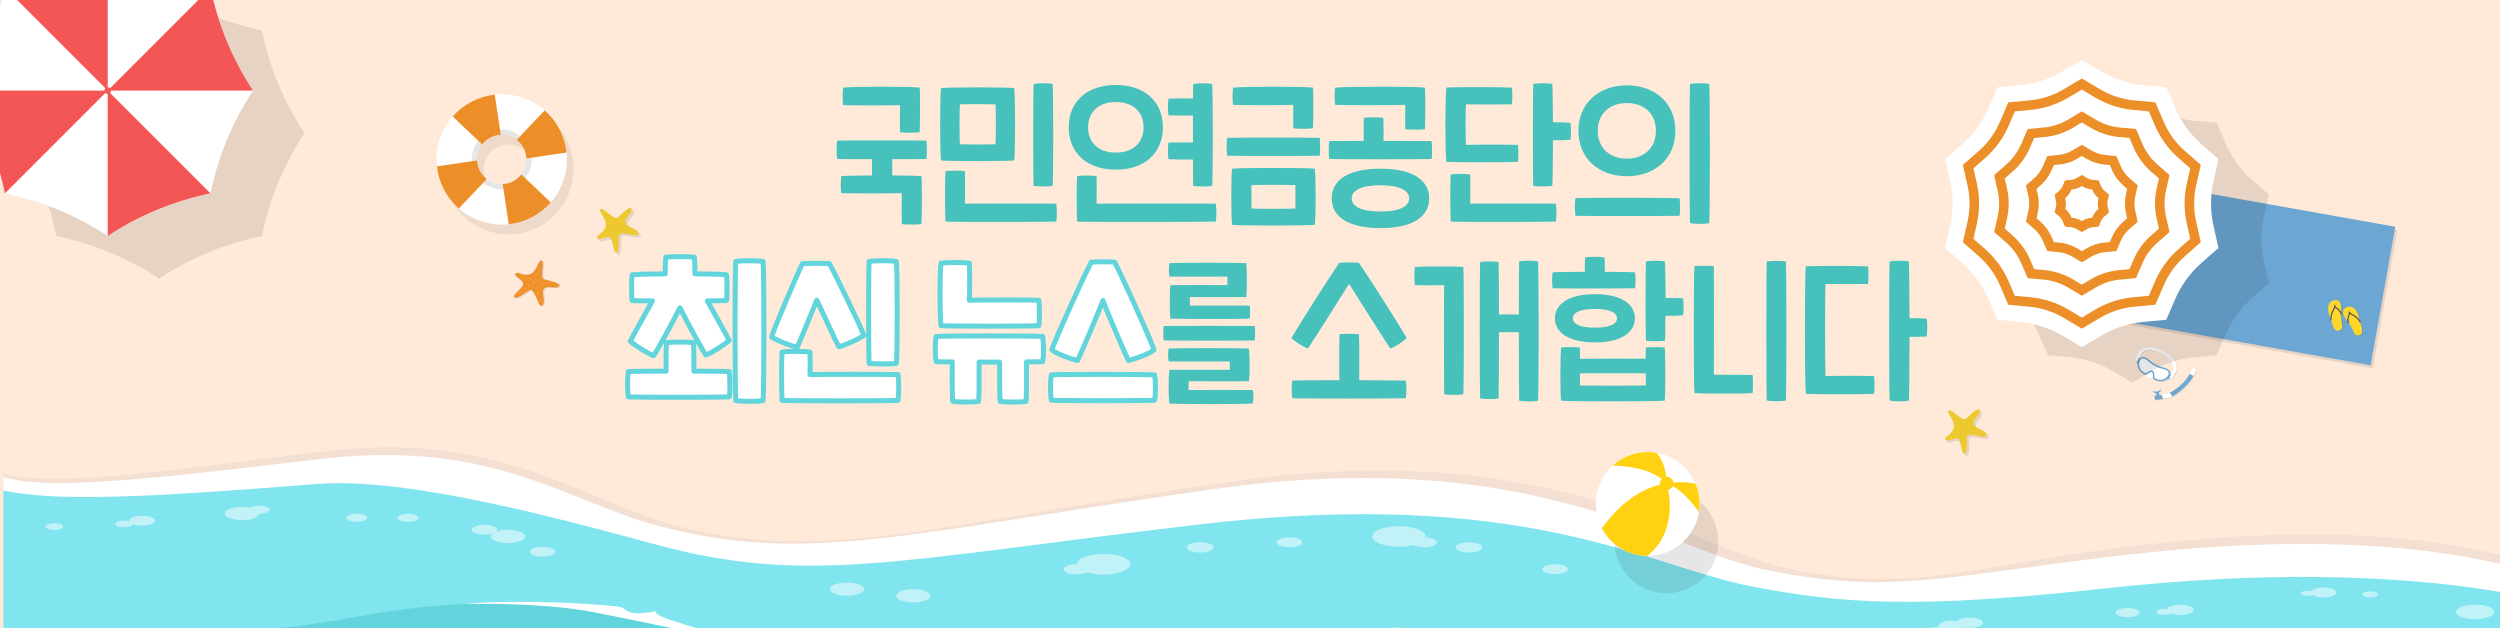 <svg width="1460" height="367" viewBox="0 0 1460 367" fill="none" xmlns="http://www.w3.org/2000/svg">
<rect x="0" y="0" width="1460" height="367" fill="#333333" stroke="none"/>
<g clip-path="url(#clip0_149_3253)">
<rect width="1460" height="367" fill="white"/>
<g clip-path="url(#clip1_149_3253)">
<path d="M1471 -326.99H-34.06V612.77H1471V-326.99Z" fill="#FFEAD9"/>
<path fill-rule="evenodd" clip-rule="evenodd" d="M1507 342.52C1507 342.52 1444.65 296.995 1259.34 317.309C1149.2 329.389 1121.69 347.617 1046.24 332.399C986.54 320.359 908.98 254.536 721.31 281.013C546.09 305.731 481.76 330.138 393.61 306.543C340.66 292.368 293.37 252.537 195.92 262.849C142.29 268.519 29.85 287.073 1.94 276.291V462.119H1507V342.52Z" fill="#F4E0D3"/>
<path fill-rule="evenodd" clip-rule="evenodd" d="M1507 345.514C1507 345.514 1435.24 302.848 1249.92 323.17C1139.78 335.25 1107.56 348.254 1032.12 333.036C972.42 320.996 895.9 259.234 708.23 285.703C533.01 310.421 472.14 330.584 383.98 306.989C331.03 292.814 288.95 257.307 191.5 267.611C137.87 273.281 29.84 289.191 1.94 278.409V468.585H1507V345.514Z" fill="white"/>
<path fill-rule="evenodd" clip-rule="evenodd" d="M1507 356.79C1507 356.79 1416.47 323.13 1231.16 343.444C1121.02 355.524 1076.6 353.016 1021.9 342.25C961.89 330.44 890.51 283.816 699.4 306.344C523.41 327.088 472.15 341.859 383.99 318.265C331.04 304.09 239.02 278.329 184.56 282.669C80 290.999 32.89 292.798 1.94 286.484V483.738H1507V356.79Z" fill="#81E5EF"/>
<path fill-rule="evenodd" clip-rule="evenodd" d="M1.94 369.101C43.1 378.131 142.79 372.302 209.12 360.071C316.39 340.299 381.68 362.356 441.06 377.048C521.48 396.948 598.03 391.677 764.37 377.048C930.71 362.42 954.14 385.354 989.28 397.999C1024.42 410.637 1075.97 424.182 1230.59 406.122C1385.22 388.061 1506.98 433.212 1506.98 433.212V450.548C1506.98 450.548 1405.05 399.369 1267.33 423.059C1129.61 446.758 1038.61 444.863 959.91 416.426C881.21 387.99 817.27 380.409 716.44 394.623C615.61 408.837 468.05 435.625 357.38 401.384C246.71 367.142 212.3 370.925 145.89 382.304C79.49 393.675 32.02 404.322 1.94 392.728V369.101Z" fill="#61D5DB"/>
<path fill-rule="evenodd" clip-rule="evenodd" d="M924.6 377.048C924.6 377.048 902.25 365.741 878.45 367.779C854.64 369.818 838.77 370.853 824.23 367.532C809.68 364.212 795.14 370.686 779.27 372.286C763.4 373.895 727.87 380.289 706.79 381.994C765.35 376.634 856.41 365.438 924.6 377.048Z" fill="white"/>
<path d="M449.65 379.079C449.65 379.079 395.33 364.22 386.52 360.135C377.71 356.05 389.44 356.32 377.72 357.802C366 359.275 366.35 355.763 362.57 354.592C358.79 353.422 305.91 349.464 270.2 352.761C270.2 352.761 314.89 351.383 346.68 357.515C378.47 363.631 442.55 377.534 449.65 379.079Z" fill="white"/>
<g opacity="0.5">
<path d="M1445.43 361.64C1451.55 361.64 1456.51 359.729 1456.51 357.372C1456.51 355.014 1451.55 353.103 1445.43 353.103C1439.31 353.103 1434.35 355.014 1434.35 357.372C1434.35 359.729 1439.31 361.64 1445.43 361.64Z" fill="white"/>
<path d="M817 319.3C825.61 319.3 832.59 316.608 832.59 313.288C832.59 309.967 825.61 307.275 817 307.275C808.39 307.275 801.41 309.967 801.41 313.288C801.41 316.608 808.39 319.3 817 319.3Z" fill="white"/>
<path d="M494.69 347.951C500.224 347.951 504.71 346.222 504.71 344.089C504.71 341.956 500.224 340.227 494.69 340.227C489.156 340.227 484.67 341.956 484.67 344.089C484.67 346.222 489.156 347.951 494.69 347.951Z" fill="white"/>
<path d="M533.38 351.813C538.914 351.813 543.4 350.084 543.4 347.951C543.4 345.818 538.914 344.089 533.38 344.089C527.846 344.089 523.36 345.818 523.36 347.951C523.36 350.084 527.846 351.813 533.38 351.813Z" fill="white"/>
<path d="M296.65 317.15C302.184 317.15 306.67 315.421 306.67 313.288C306.67 311.155 302.184 309.425 296.65 309.425C291.116 309.425 286.63 311.155 286.63 313.288C286.63 315.421 291.116 317.15 296.65 317.15Z" fill="white"/>
<path d="M141.28 303.764C146.814 303.764 151.3 302.035 151.3 299.902C151.3 297.769 146.814 296.039 141.28 296.039C135.746 296.039 131.26 297.769 131.26 299.902C131.26 302.035 135.746 303.764 141.28 303.764Z" fill="white"/>
<path d="M644.5 335.521C653.11 335.521 660.09 332.829 660.09 329.508C660.09 326.188 653.11 323.496 644.5 323.496C635.89 323.496 628.91 326.188 628.91 329.508C628.91 332.829 635.89 335.521 644.5 335.521Z" fill="white"/>
<path d="M1273.25 359.107C1277.56 359.107 1281.05 357.763 1281.05 356.105C1281.05 354.447 1277.56 353.103 1273.25 353.103C1268.94 353.103 1265.45 354.447 1265.45 356.105C1265.45 357.763 1268.94 359.107 1273.25 359.107Z" fill="white"/>
<path d="M1150.29 366.704C1154.6 366.704 1158.09 365.36 1158.09 363.702C1158.09 362.044 1154.6 360.7 1150.29 360.7C1145.98 360.7 1142.49 362.044 1142.49 363.702C1142.49 365.36 1145.98 366.704 1150.29 366.704Z" fill="white"/>
<path d="M857.92 322.692C862.228 322.692 865.72 321.348 865.72 319.69C865.72 318.032 862.228 316.688 857.92 316.688C853.612 316.688 850.12 318.032 850.12 319.69C850.12 321.348 853.612 322.692 857.92 322.692Z" fill="white"/>
<path d="M628.9 335.401C633.208 335.401 636.7 334.057 636.7 332.399C636.7 330.741 633.208 329.397 628.9 329.397C624.592 329.397 621.1 330.741 621.1 332.399C621.1 334.057 624.592 335.401 628.9 335.401Z" fill="white"/>
<path d="M700.93 322.692C705.238 322.692 708.73 321.348 708.73 319.69C708.73 318.032 705.238 316.688 700.93 316.688C696.622 316.688 693.13 318.032 693.13 319.69C693.13 321.348 696.622 322.692 700.93 322.692Z" fill="white"/>
<path d="M1139.64 368.305C1143.78 368.305 1147.13 367.011 1147.13 365.414C1147.13 363.818 1143.78 362.524 1139.64 362.524C1135.5 362.524 1132.15 363.818 1132.15 365.414C1132.15 367.011 1135.5 368.305 1139.64 368.305Z" fill="white"/>
<path d="M831.78 319.578C835.917 319.578 839.27 318.284 839.27 316.688C839.27 315.091 835.917 313.797 831.78 313.797C827.643 313.797 824.29 315.091 824.29 316.688C824.29 318.284 827.643 319.578 831.78 319.578Z" fill="white"/>
<path d="M753.05 319.578C757.187 319.578 760.54 318.284 760.54 316.688C760.54 315.091 757.187 313.797 753.05 313.797C748.913 313.797 745.56 315.091 745.56 316.688C745.56 318.284 748.913 319.578 753.05 319.578Z" fill="white"/>
<path fill-rule="evenodd" clip-rule="evenodd" d="M75.55 304.011C75.65 302.418 79.09 301.152 83.23 301.2C87.37 301.239 90.64 302.569 90.53 304.162C90.43 305.754 86.99 307.021 82.85 306.973C78.71 306.925 75.45 305.611 75.55 304.011Z" fill="white"/>
<path fill-rule="evenodd" clip-rule="evenodd" d="M26.6 307.475C26.67 306.384 29.03 305.516 31.86 305.547C34.7 305.571 36.94 306.487 36.86 307.578C36.79 308.669 34.43 309.537 31.6 309.505C28.77 309.481 26.53 308.573 26.6 307.475Z" fill="white"/>
<path d="M72.47 307.928C75.309 307.928 77.61 307.041 77.61 305.946C77.61 304.85 75.309 303.963 72.47 303.963C69.631 303.963 67.33 304.85 67.33 305.946C67.33 307.041 69.631 307.928 72.47 307.928Z" fill="white"/>
<path d="M316.9 325.097C321.037 325.097 324.39 323.803 324.39 322.206C324.39 320.61 321.037 319.316 316.9 319.316C312.763 319.316 309.41 320.61 309.41 322.206C309.41 323.803 312.763 325.097 316.9 325.097Z" fill="white"/>
<path d="M238.31 304.767C241.679 304.767 244.41 303.715 244.41 302.418C244.41 301.121 241.679 300.069 238.31 300.069C234.941 300.069 232.21 301.121 232.21 302.418C232.21 303.715 234.941 304.767 238.31 304.767Z" fill="white"/>
<path d="M208.3 304.767C211.669 304.767 214.4 303.715 214.4 302.418C214.4 301.121 211.669 300.069 208.3 300.069C204.931 300.069 202.2 301.121 202.2 302.418C202.2 303.715 204.931 304.767 208.3 304.767Z" fill="white"/>
<path fill-rule="evenodd" clip-rule="evenodd" d="M145.36 297.592C145.45 296.294 148.24 295.267 151.61 295.307C154.98 295.339 157.64 296.422 157.55 297.712C157.46 299.01 154.67 300.037 151.3 299.997C147.94 299.973 145.28 298.89 145.36 297.592Z" fill="white"/>
<path d="M282.81 312.316C286.947 312.316 290.3 311.022 290.3 309.425C290.3 307.829 286.947 306.535 282.81 306.535C278.673 306.535 275.32 307.829 275.32 309.425C275.32 311.022 278.673 312.316 282.81 312.316Z" fill="white"/>
<path d="M908.2 335.29C912.337 335.29 915.69 333.996 915.69 332.399C915.69 330.803 912.337 329.508 908.2 329.508C904.063 329.508 900.71 330.803 900.71 332.399C900.71 333.996 904.063 335.29 908.2 335.29Z" fill="white"/>
<path d="M1356.83 348.891C1360.97 348.891 1364.32 347.597 1364.32 346C1364.32 344.404 1360.97 343.11 1356.83 343.11C1352.69 343.11 1349.34 344.404 1349.34 346C1349.34 347.597 1352.69 348.891 1356.83 348.891Z" fill="white"/>
<path d="M1347.5 347.991C1349.65 347.991 1351.4 347.317 1351.4 346.486C1351.4 345.655 1349.65 344.981 1347.5 344.981C1345.35 344.981 1343.6 345.655 1343.6 346.486C1343.6 347.317 1345.35 347.991 1347.5 347.991Z" fill="white"/>
<path d="M1242.54 360.461C1246.41 360.461 1249.55 359.253 1249.55 357.762C1249.55 356.271 1246.41 355.062 1242.54 355.062C1238.67 355.062 1235.53 356.271 1235.53 357.762C1235.53 359.253 1238.67 360.461 1242.54 360.461Z" fill="white"/>
<path d="M1263.85 359.115C1266.35 359.115 1268.37 358.335 1268.37 357.371C1268.37 356.408 1266.35 355.628 1263.85 355.628C1261.35 355.628 1259.33 356.408 1259.33 357.371C1259.33 358.335 1261.35 359.115 1263.85 359.115Z" fill="white"/>
<path d="M1130.69 369.587C1133.19 369.587 1135.21 368.806 1135.21 367.843C1135.21 366.88 1133.19 366.099 1130.69 366.099C1128.19 366.099 1126.17 366.88 1126.17 367.843C1126.17 368.806 1128.19 369.587 1130.69 369.587Z" fill="white"/>
<path d="M1384.23 348.883C1386.79 348.883 1388.86 348.084 1388.86 347.099C1388.86 346.114 1386.79 345.315 1384.23 345.315C1381.67 345.315 1379.6 346.114 1379.6 347.099C1379.6 348.084 1381.67 348.883 1384.23 348.883Z" fill="white"/>
</g>
<path d="M541.016 92.859C538.62 92.95 530.371 92.95 521.072 92.95V102.443C529.322 102.534 536.406 102.637 538.141 102.832C538.53 106.859 538.426 127.567 538.141 130.921C535.175 131.206 529.71 131.206 526.641 130.921C526.55 127.762 526.55 117.025 526.641 112.804C521.849 112.998 495.676 112.998 491.363 112.804C490.884 111.275 490.884 104.658 491.363 102.832C493.371 102.637 500.856 102.547 509.287 102.443C509.196 99.477 509.196 96.019 509.287 92.95C499.509 92.95 490.884 92.95 488.864 92.859C488.475 89.894 488.475 85.283 488.864 82.123C493.656 81.929 535.162 81.929 541.016 82.123C541.392 85.283 541.392 89.984 541.016 92.859ZM492.412 61.415C492.024 59.693 492.024 53.166 492.412 51.158C497.295 50.485 532.87 50.485 537.079 51.158C537.468 55.186 537.273 74.547 537.079 77.228C534.01 77.617 528.648 77.617 525.579 77.228C525.579 74.262 525.488 65.534 525.579 61.415C520.878 61.609 496.725 61.609 492.412 61.415Z" fill="#46C1BB"/>
<path d="M549.551 51.443C554.627 50.873 587.224 50.873 592.301 51.443C592.974 56.144 592.974 89.117 592.301 93.714C587.703 94.193 554.148 94.193 549.551 93.714C548.877 89.117 548.877 56.144 549.551 51.443ZM552.141 100.047C554.446 99.477 560.869 99.477 563.55 100.047C563.55 103.79 563.641 115.096 563.55 118.929C569.974 118.839 612.53 118.839 616.842 118.929C617.321 121.234 617.321 127.075 616.842 129.38C610.328 129.665 557.412 129.769 552.141 129.38C551.856 123.242 551.752 105.409 552.141 100.047ZM581.37 84.234C581.655 81.165 581.655 63.915 581.37 60.936C577.822 60.845 563.926 60.742 560.572 60.936C560.287 63.902 560.287 81.165 560.572 84.234C564.314 84.416 577.925 84.416 581.37 84.234ZM603.607 49.047C605.912 48.477 612.426 48.477 614.731 49.047C615.21 53.839 615.21 103.777 614.731 108.582C612.815 108.97 606.3 108.97 603.607 108.582C603.322 103.88 603.322 53.839 603.607 49.047Z" fill="#46C1BB"/>
<path d="M624.133 74.353C624.133 59.304 634.87 49.617 651.641 49.617C668.412 49.617 679.148 59.304 679.148 74.353C679.148 89.402 668.412 99.089 651.641 99.089C634.87 99.089 624.133 89.402 624.133 74.353ZM710.022 129.38C703.508 129.665 634.3 129.769 629.016 129.38C628.731 123.242 628.627 108.297 629.016 102.922C631.023 102.352 637.745 102.352 640.425 102.922C640.425 106.756 640.516 115.096 640.425 118.929C648.002 118.839 705.71 118.839 710.022 118.929C710.501 121.234 710.501 127.075 710.022 129.38ZM635.439 74.353C635.439 83.082 641.28 89.117 651.641 89.117C661.988 89.117 667.842 83.082 667.842 74.353C667.842 65.624 661.988 59.589 651.641 59.589C641.293 59.589 635.439 65.637 635.439 74.353ZM696.696 83.172C696.605 77.901 696.696 72.436 696.696 67.45C691.71 67.541 684.911 67.45 682.411 67.36C681.932 65.352 681.932 59.693 682.411 57.582C684.911 57.491 691.801 57.388 696.696 57.491C696.696 53.179 696.787 50.109 696.787 49.06C699.092 48.49 705.606 48.49 707.911 49.06C708.391 53.852 708.391 103.79 707.911 108.595C705.995 108.983 699.48 108.983 696.787 108.595C696.696 107.157 696.696 100.928 696.696 93.157C691.71 93.248 684.911 93.157 682.411 92.963C681.932 91.046 681.932 85.296 682.411 83.276C684.911 83.172 691.71 83.082 696.696 83.172Z" fill="#46C1BB"/>
<path d="M716.64 80.492C721.432 80.297 764.855 80.297 770.709 80.492C770.994 83.652 771.098 88.068 770.709 90.943C764.855 91.137 721.432 91.137 716.64 90.943C716.265 88.068 716.265 83.561 716.64 80.492ZM719.515 98.506C723.633 97.936 763.806 97.936 767.834 98.506C768.507 103.401 768.507 126.402 767.834 131.284C763.431 131.854 723.931 131.854 719.515 131.284C718.945 126.402 718.945 103.401 719.515 98.506ZM755.272 61.221C750.571 61.506 726.133 61.506 720.098 61.221C719.709 59.589 719.709 53.075 720.098 51.158C726.612 50.485 762.563 50.485 766.785 51.158C767.174 55.186 766.979 72.346 766.785 74.936C763.716 75.324 758.354 75.324 755.285 74.936C755.272 72.048 755.181 65.339 755.272 61.221ZM730.834 121.804C735.237 121.998 752.021 121.998 756.528 121.804V108.102C752.021 107.908 735.147 107.908 730.834 108.102V121.804Z" fill="#46C1BB"/>
<path d="M836.084 92.859C830.23 93.054 781.057 93.054 776.265 92.859C775.877 89.894 775.877 85.478 776.265 82.408C778.091 82.318 786.431 82.318 796.39 82.318C796.3 77.72 796.39 71.866 796.481 68.797C798.877 68.409 805.495 68.409 807.891 68.797C807.981 71.763 808.085 77.617 807.981 82.318C820.828 82.318 833.287 82.318 836.071 82.408C836.369 85.568 836.473 89.984 836.084 92.859ZM834.647 115.86C834.647 126.881 824.584 133.214 806.181 133.214C787.778 133.214 777.715 126.881 777.715 115.86C777.715 104.93 787.778 98.506 806.181 98.506C824.584 98.506 834.647 104.93 834.647 115.86ZM779.723 61.221C779.334 59.589 779.334 53.075 779.723 51.158C786.237 50.485 827.938 50.485 832.16 51.158C832.549 55.186 832.354 72.825 832.16 75.506C829.091 75.79 823.729 75.79 820.66 75.506C820.66 72.54 820.569 65.339 820.66 61.221C815.959 61.506 785.758 61.506 779.723 61.221ZM822.952 115.86C822.952 111.353 817.681 108.193 806.181 108.193C794.681 108.193 789.41 111.353 789.41 115.86C789.41 120.457 794.681 123.527 806.181 123.527C817.681 123.527 822.952 120.457 822.952 115.86Z" fill="#46C1BB"/>
<path d="M844.619 94.491C843.945 85.763 843.945 59.887 844.619 51.158C849.216 50.77 876.438 50.77 882.966 51.158C883.25 52.984 883.25 58.631 882.966 60.936C878.549 61.027 859.292 61.027 856.119 60.936C855.834 63.436 855.834 81.165 856.119 84.61C860.82 84.416 882.383 84.416 886.501 84.61C886.786 86.436 886.786 92.277 886.501 94.478C880.958 94.867 850.952 94.867 844.619 94.491ZM908.556 118.929C909.126 121.234 909.126 127.075 908.556 129.38C902.042 129.665 852.48 129.769 847.209 129.38C846.924 123.242 846.82 107.338 847.209 101.964C849.514 101.394 855.938 101.394 858.618 101.964C858.618 105.707 858.709 115.096 858.618 118.929C865.042 118.839 904.347 118.839 908.556 118.929ZM917.091 81.644C914.98 81.838 910.758 81.929 906.924 81.929C906.924 94.491 906.73 106.38 906.536 108.582C904.528 108.97 898.105 108.97 895.411 108.582C895.126 103.88 895.126 53.852 895.411 49.047C897.716 48.477 904.231 48.477 906.536 49.047C906.73 50.964 906.821 60.548 906.924 71.387C910.758 71.387 914.98 71.478 917.091 71.672C917.57 73.2 917.57 80.207 917.091 81.644Z" fill="#46C1BB"/>
<path d="M920.069 115.769C923.514 115.381 976.728 115.484 980.847 115.769C981.235 118.45 981.326 123.436 980.847 126.026C976.728 126.22 923.527 126.22 920.069 126.026C919.59 123.242 919.59 118.359 920.069 115.769ZM921.792 76.373C921.792 60.172 933.875 49.824 950.076 49.824C966.277 49.824 978.451 60.081 978.451 76.373C978.451 92.665 966.368 102.922 950.076 102.922C933.875 102.922 921.792 92.665 921.792 76.373ZM967.041 76.373C967.041 66.116 959.854 60.172 950.076 60.172C940.298 60.172 933.111 66.116 933.111 76.373C933.111 86.63 940.298 92.665 950.076 92.665C959.854 92.665 967.041 86.63 967.041 76.373ZM986.985 49.047C989.291 48.477 995.895 48.477 998.201 49.047C998.68 53.839 998.68 125.547 998.201 130.235C996.284 130.909 989.575 130.909 986.985 130.235C986.597 125.638 986.597 53.839 986.985 49.047Z" fill="#46C1BB"/>
<path d="M425.872 217.03C426.351 220.864 426.442 228.336 425.872 231.794C420.316 232.079 371.518 232.079 366.92 231.794C366.35 228.051 366.35 220.67 366.92 217.03C368.837 216.836 378.226 216.746 388.962 216.746C388.962 210.516 388.962 203.134 389.247 200.169C392.99 199.599 402.094 199.599 404.969 200.169C405.254 203.134 405.254 210.516 405.254 216.746C415.239 216.746 423.761 216.836 425.872 217.03ZM368.073 199.301C369.316 196.711 375.843 184.926 381.011 175.718C375.066 175.718 370.559 175.627 369.213 175.524C368.733 173.413 368.733 162.871 369.213 160.475C371.323 160.19 379.275 159.996 388.483 159.905C388.483 156.266 388.574 152.238 388.768 150.218C392.032 149.739 402.185 149.739 405.539 150.218C405.733 152.225 405.824 156.253 405.824 159.905C414.838 159.996 422.414 160.19 424.227 160.475C424.706 162.677 424.706 173.037 424.227 175.524C422.699 175.614 418.477 175.614 413.102 175.718C418.179 184.822 424.603 196.322 425.846 198.912C423.346 201.114 415.498 206.204 412.235 207.343C410.227 204.663 402.068 189.614 397.095 179.733C392.019 189.601 383.769 205.038 381.658 207.719C378.42 206.579 370.559 201.503 368.073 199.301ZM445.621 233.905C442.837 234.579 433.448 234.579 429.705 233.905C429.135 229.204 429.135 157.509 429.705 152.717C432.969 152.148 442.358 152.148 445.621 152.717C446.295 157.496 446.295 229.204 445.621 233.905Z" fill="white" stroke="#61D5DB" stroke-width="2.929" stroke-miterlimit="10" stroke-linecap="round" stroke-linejoin="round"/>
<path d="M450.607 196.802C451.76 192.295 466.42 158.17 468.635 153.948C471.795 153.754 481.197 153.754 484.357 153.948C486.753 158.066 503.045 191.336 504.482 195.843C501.892 197.851 493.267 201.788 489.913 202.461C488.281 199.974 482.052 185.69 476.975 175.329C472.572 185.871 466.912 200.156 465.566 202.746C462.211 202.176 453.301 198.718 450.607 196.802ZM456.746 205.621C460.01 205.051 469.684 205.051 473.038 205.621C473.129 208.781 473.232 216.163 473.038 218.753C477.441 218.559 520.204 218.559 524.413 218.753C524.983 222.017 524.983 230.642 524.413 233.802C517.899 234.19 463.636 234.19 456.733 233.802C456.371 227.287 456.267 211.371 456.746 205.621ZM507.552 152.705C510.815 152.135 520.204 152.135 523.468 152.705C524.141 157.496 524.141 207.434 523.468 212.239C520.684 212.627 511.294 212.627 507.552 212.239C507.176 207.538 507.176 157.496 507.552 152.705Z" fill="white" stroke="#61D5DB" stroke-width="2.929" stroke-miterlimit="10" stroke-linecap="round" stroke-linejoin="round"/>
<path d="M608.891 211.177C607.842 211.267 604.384 211.371 599.501 211.371C599.592 219.996 599.501 231.212 599.216 234.371C596.536 234.954 587.613 234.954 584.077 234.371C583.792 231.212 583.688 219.996 583.792 211.462H571.813C571.903 219.996 571.813 231.212 571.528 234.371C568.847 234.954 559.924 234.954 556.389 234.371C556.104 231.212 556 219.996 556.104 211.371C551.118 211.371 547.673 211.28 546.714 211.177C546.041 207.434 546.041 200.156 546.714 196.504C550.651 196.025 604.138 196.115 608.929 196.504C609.551 200.35 609.655 207.732 608.891 211.177ZM549.551 190.184C548.786 186.156 548.786 157.691 549.551 153.663C553.384 153.184 562.113 153.184 566.127 153.663C566.322 156.823 566.322 172.169 566.127 175.329C570.544 175.135 602.363 175.135 606.676 175.329C607.155 178.114 607.155 187.412 606.676 190.184C601.794 190.572 554.342 190.572 549.551 190.184Z" fill="white" stroke="#61D5DB" stroke-width="2.929" stroke-miterlimit="10" stroke-linecap="round" stroke-linejoin="round"/>
<path d="M613.967 218.947C617.891 218.468 669.474 218.559 674.265 218.947C674.939 222.781 675.03 230.253 674.265 233.711C669.474 234.099 617.904 234.099 613.967 233.711C613.294 229.968 613.294 222.586 613.967 218.947ZM614.252 204.183C618.759 192.398 633.044 161.239 637.252 153.093C640.037 152.808 648.183 152.808 650.954 153.093C655.176 161.239 669.461 192.398 673.955 204.183C672.038 206.385 662.649 209.739 658.997 210.516C656.989 206.592 645.67 180.134 644.142 175.524C642.51 180.121 631.295 206.579 629.288 210.516C625.571 209.739 616.272 206.385 614.252 204.183Z" fill="white" stroke="#61D5DB" stroke-width="2.929" stroke-miterlimit="10" stroke-linecap="round" stroke-linejoin="round"/>
<path d="M679.64 190.378C684.341 190.287 727.091 190.287 732.751 190.378C733.139 192.295 733.036 196.802 732.751 198.809C727.091 199.003 684.341 199.003 679.64 198.809C679.252 196.905 679.252 192.398 679.64 190.378ZM682.904 215.981C691.917 215.891 711.279 215.981 718.181 215.981V211.099H682.528C682.049 208.509 682.049 206.022 682.528 203.523C688.278 203.238 723.646 203.238 729.306 203.523C729.979 207.641 729.979 219.815 729.306 222.599C721.73 222.794 699.973 222.69 694.132 222.599V227.78C699.403 227.689 723.362 227.689 731.611 227.78C732.181 229.696 732.181 233.62 731.611 235.641C724.035 236.12 690.972 236.12 682.917 235.641C682.321 231.211 682.321 220.579 682.904 215.981ZM683.564 166.51C687.98 166.419 713.286 166.419 716.821 166.51V161.524C712.703 161.615 687.488 161.615 682.981 161.524C682.502 159.517 682.502 155.683 682.981 153.663C687.203 153.378 723.724 153.378 727.842 153.663C728.231 157.017 728.231 170.149 727.842 173.503H694.87V178.489H729.759C730.148 180.315 730.238 184.434 729.759 186.065C724.294 186.35 690.078 186.35 683.551 186.065C682.994 182.621 682.994 170.253 683.564 166.51Z" fill="#46C1BB"/>
<path d="M754.223 197.281C759.688 188.073 774.737 164.399 782.119 153.469C784.515 153.184 791.132 153.184 793.619 153.469C801.001 164.399 816.049 188.073 821.515 197.281C819.986 199.197 814.612 202.655 811.931 203.51C807.903 197.656 792.285 172.739 787.869 165.746C783.453 172.739 767.834 197.669 763.806 203.51C761.126 202.655 755.751 199.197 754.223 197.281ZM820.945 222.301C821.515 224.982 821.515 229.968 820.945 232.558C817.306 232.843 757.681 232.843 754.702 232.558C754.223 229.774 754.223 224.892 754.702 222.301C756.049 222.107 768.404 222.017 782.209 222.017C782.015 213.871 782.119 198.433 782.3 195.17C784.696 194.885 791.21 194.885 793.606 195.17C793.891 198.433 793.891 213.858 793.8 222.017C807.23 222.107 819.404 222.211 820.945 222.301Z" fill="#46C1BB"/>
<path d="M854.591 155.877C854.979 160.669 854.979 225.953 854.591 230.266C852 230.745 846.354 230.745 843.375 230.266C843.285 224.607 843.181 172.649 843.375 166.523C837.146 166.717 830.632 166.717 826.319 166.523C825.931 164.516 825.931 157.988 826.319 155.877C831.785 155.489 850.563 155.489 854.591 155.877ZM898.209 233.996C896.201 234.566 889.972 234.566 887.188 233.996C887.097 231.691 886.993 212.912 886.993 194.017H875.389C875.389 212.329 875.299 230.344 875.195 232.649C873.188 233.219 866.959 233.219 864.368 232.649C864.084 227.857 864.084 157.885 864.368 153.08C866.674 152.51 872.903 152.51 875.195 153.08C875.286 155.087 875.389 168.414 875.389 183.657C879.029 183.566 883.25 183.566 886.993 183.657C886.993 168.219 887.084 154.712 887.188 152.692C889.778 152.122 895.813 152.122 898.209 152.692C898.688 157.496 898.688 229.295 898.209 233.996Z" fill="#46C1BB"/>
<path d="M906.847 168.336C906.277 166.808 906.277 160.566 906.847 159.037C909.437 158.843 917.104 158.752 925.534 158.752C925.534 155.787 925.534 152.42 925.729 150.322C927.93 149.842 934.742 149.842 937.035 150.322C937.229 152.433 937.229 155.787 937.229 158.752C945.181 158.752 952.187 158.843 954.764 159.037C955.334 160.475 955.334 166.614 954.764 168.336C948.25 168.53 913.076 168.53 906.847 168.336ZM908.09 185.871C908.09 177.622 916.042 171.781 931.388 171.781C946.825 171.781 954.777 177.622 954.777 185.871C954.777 194.108 946.825 199.962 931.388 199.962C916.042 199.962 908.09 194.121 908.09 185.871ZM972.222 202.94C972.61 207.253 972.701 227.961 972.222 233.996C967.715 234.475 916.909 234.566 911.638 233.996C911.069 226.044 911.25 207.343 911.638 202.94C913.555 202.655 920.458 202.655 922.659 202.94C922.75 204.378 922.75 206.774 922.75 209.558C931.66 209.467 952.757 209.364 961.097 209.467C961.097 206.683 961.097 204.287 961.188 202.953C963.596 202.655 970.02 202.655 972.222 202.94ZM918.541 185.871C918.541 189.225 922.659 191.336 931.388 191.336C940.208 191.336 944.326 189.225 944.326 185.871C944.326 182.608 940.208 180.406 931.388 180.406C922.659 180.406 918.541 182.621 918.541 185.871ZM961.201 225.086C961.201 223.933 961.11 221.252 961.11 217.989H922.763C922.763 221.252 922.672 223.933 922.672 225.086C925.249 225.28 958.701 225.28 961.201 225.086ZM982.854 184.149C980.743 184.343 976.534 184.434 972.597 184.434C972.597 191.427 972.506 197.281 972.312 199.003C970.305 199.392 963.881 199.392 961.291 199.003C960.903 194.302 960.903 157.496 961.291 152.705C963.596 152.135 970.02 152.135 972.312 152.705C972.506 154.906 972.701 164.205 972.701 173.982C976.534 173.982 980.756 173.982 982.867 174.177C983.333 175.809 983.333 182.711 982.854 184.149Z" fill="#46C1BB"/>
<path d="M989.575 155.398C992.166 155.204 998.006 155.204 1000.88 155.398C1000.97 161.731 1000.97 212.627 1000.88 218.857C1005.28 218.857 1019.19 218.857 1023.51 218.947C1023.79 221.058 1023.79 227.572 1023.51 229.593C1018.61 229.968 994.367 229.968 989.575 229.593C989.006 225.565 989.006 159.322 989.575 155.398ZM1031.76 152.705C1034.35 152.225 1040.48 152.225 1042.97 152.705C1043.36 157.496 1043.36 229.204 1042.97 233.892C1040.77 234.462 1034.63 234.462 1031.76 233.892C1031.47 229.204 1031.47 157.496 1031.76 152.705Z" fill="#46C1BB"/>
<path d="M1094.45 219.621C1094.84 221.537 1094.84 227.676 1094.45 229.968C1088.89 230.357 1060.89 230.357 1054.57 229.968C1053.9 220.955 1053.9 164.593 1054.57 155.58C1059.17 155.191 1084.39 155.191 1090.9 155.58C1091.29 157.496 1091.29 163.441 1090.9 165.837C1086.5 165.927 1069.24 165.927 1066.08 165.837C1065.79 168.427 1065.79 216.163 1066.08 219.608C1070.78 219.426 1090.33 219.426 1094.45 219.621ZM1125.22 196.517C1123.21 196.711 1118.99 196.711 1115.16 196.711C1115.16 214.635 1114.96 231.704 1114.77 233.905C1112.85 234.579 1106.24 234.579 1103.55 233.905C1103.17 229.204 1103.17 157.509 1103.55 152.717C1105.86 152.148 1112.46 152.148 1114.77 152.717C1114.96 154.828 1115.05 169.489 1115.16 185.793C1118.99 185.793 1123.21 185.884 1125.22 186.078C1125.61 187.607 1125.61 194.988 1125.22 196.517Z" fill="#46C1BB"/>
<g opacity="0.1">
<path d="M973.179 346.45C989.913 346.45 1003.48 332.884 1003.48 316.149C1003.48 299.414 989.913 285.848 973.179 285.848C956.444 285.848 942.878 299.414 942.878 316.149C942.878 332.884 956.444 346.45 973.179 346.45Z" fill="black"/>
</g>
<path d="M962.261 324.602C978.996 324.602 992.562 311.036 992.562 294.301C992.562 277.566 978.996 264 962.261 264C945.526 264 931.96 277.566 931.96 294.301C931.96 311.036 945.526 324.602 962.261 324.602Z" fill="white"/>
<path d="M973.355 282.238C954.475 285.056 941.28 300.326 935.469 308.476C940.538 318.048 950.601 324.589 962.185 324.614C981.795 308.514 973.355 282.238 973.355 282.238Z" fill="#FFD110"/>
<path d="M973.355 282.238C973.355 282.238 973.632 271.522 967.443 264.453C965.758 264.163 964.034 264.013 962.261 264.013C954.412 264.013 947.255 266.994 941.872 271.899C950.714 272.113 965.317 273.836 973.355 282.238Z" fill="#FFD110"/>
<path d="M990.134 282.402C985.681 281.559 980.009 281.182 973.355 282.238C981.153 285.144 987.857 292.917 992.184 299.068C992.423 297.521 992.562 295.923 992.562 294.301C992.562 290.087 991.706 286.062 990.134 282.402Z" fill="#FFD110"/>
<path d="M973.355 286.125C975.501 286.125 977.241 284.385 977.241 282.238C977.241 280.092 975.501 278.352 973.355 278.352C971.208 278.352 969.468 280.092 969.468 282.238C969.468 284.385 971.208 286.125 973.355 286.125Z" fill="#FFD110"/>
<g opacity="0.1">
<path fill-rule="evenodd" clip-rule="evenodd" d="M315 154.52C315 154.52 313.25 159.09 310.95 160.24C308.65 161.39 305.7 160.72 303.98 159.95C302.25 159.18 300.72 160.53 302.25 161.87C303.79 163.21 305.65 164.18 306.26 166.09C306.79 167.78 300.56 172.35 300.86 173.55C301.39 175.66 304.76 173.26 307.19 171.74C310.18 169.86 310.24 168.95 311.78 170.49C313.32 172.03 315.18 177.32 315.18 177.32C315.18 177.32 316.71 180.39 317.86 178.28C319.01 176.17 317.67 172.71 317.86 170.99C318.05 169.26 318.18 168.3 320.61 168.11C323.04 167.92 325.96 169.06 327.26 167.53C328.8 165.72 320.66 164.11 318.58 163.54C317 163.1 317.28 159.66 317.66 156.21C318.04 152.76 317.08 150.62 315 154.52Z" fill="black"/>
</g>
<path fill-rule="evenodd" clip-rule="evenodd" d="M314.24 154.1C314.24 154.1 312.49 158.67 310.19 159.82C307.89 160.97 304.94 160.3 303.22 159.53C301.49 158.76 299.96 160.11 301.49 161.45C303.03 162.79 304.89 163.76 305.5 165.67C306.03 167.36 299.8 171.93 300.1 173.13C300.63 175.24 304 172.84 306.43 171.32C309.42 169.44 309.48 168.53 311.02 170.07C312.56 171.61 314.42 176.9 314.42 176.9C314.42 176.9 315.95 179.97 317.1 177.86C318.25 175.75 316.91 172.29 317.1 170.57C317.29 168.84 317.42 167.88 319.85 167.69C322.28 167.5 325.2 168.64 326.5 167.11C328.04 165.3 319.9 163.69 317.82 163.12C316.24 162.68 316.52 159.24 316.9 155.79C317.29 152.33 316.33 150.2 314.24 154.1Z" fill="#EF922E"/>
<path fill-rule="evenodd" clip-rule="evenodd" d="M311.01 165.03C311.01 164.76 311.23 164.54 311.5 164.54C311.77 164.54 311.99 164.76 311.99 165.03C311.99 165.3 311.77 165.52 311.5 165.52C311.23 165.52 311.01 165.3 311.01 165.03Z" fill="#FFB871"/>
<path fill-rule="evenodd" clip-rule="evenodd" d="M313.84 163.88C313.86 163.71 314.01 163.59 314.18 163.61C314.35 163.63 314.47 163.78 314.45 163.95C314.43 164.12 314.28 164.24 314.11 164.22C313.94 164.2 313.82 164.05 313.84 163.88Z" fill="#FFB871"/>
<path fill-rule="evenodd" clip-rule="evenodd" d="M313.53 168.25C313.55 168.08 313.7 167.96 313.87 167.98C314.04 168 314.16 168.15 314.14 168.32C314.12 168.49 313.97 168.61 313.8 168.59C313.64 168.57 313.52 168.42 313.53 168.25Z" fill="#FFB871"/>
<path fill-rule="evenodd" clip-rule="evenodd" d="M315.13 175.27C315.15 175.1 315.3 174.98 315.47 175C315.64 175.02 315.76 175.17 315.74 175.34C315.72 175.51 315.57 175.63 315.4 175.61C315.24 175.59 315.11 175.44 315.13 175.27Z" fill="#FFB871"/>
<path fill-rule="evenodd" clip-rule="evenodd" d="M314.32 171.43C314.34 171.26 314.49 171.14 314.66 171.16C314.83 171.18 314.95 171.33 314.93 171.5C314.91 171.67 314.76 171.79 314.59 171.77C314.43 171.75 314.31 171.6 314.32 171.43Z" fill="#FFB871"/>
<path fill-rule="evenodd" clip-rule="evenodd" d="M308.82 166.6C308.84 166.43 308.99 166.31 309.16 166.33C309.33 166.35 309.45 166.5 309.43 166.67C309.41 166.84 309.26 166.96 309.09 166.94C308.92 166.92 308.8 166.77 308.82 166.6Z" fill="#FFB871"/>
<path fill-rule="evenodd" clip-rule="evenodd" d="M316.53 165.69C316.55 165.52 316.7 165.4 316.87 165.42C317.04 165.44 317.16 165.59 317.14 165.76C317.12 165.93 316.97 166.05 316.8 166.03C316.63 166.01 316.51 165.86 316.53 165.69Z" fill="#FFB871"/>
<path fill-rule="evenodd" clip-rule="evenodd" d="M319.46 165.69C319.48 165.52 319.63 165.4 319.8 165.42C319.97 165.44 320.09 165.59 320.07 165.76C320.05 165.93 319.9 166.05 319.73 166.03C319.56 166.01 319.44 165.86 319.46 165.69Z" fill="#FFB871"/>
<path fill-rule="evenodd" clip-rule="evenodd" d="M322.92 166.08C322.94 165.91 323.09 165.79 323.26 165.81C323.43 165.83 323.55 165.98 323.53 166.15C323.51 166.32 323.36 166.44 323.19 166.42C323.02 166.4 322.9 166.25 322.92 166.08Z" fill="#FFB871"/>
<path fill-rule="evenodd" clip-rule="evenodd" d="M303.48 161.15C303.5 160.98 303.65 160.86 303.82 160.88C303.99 160.9 304.11 161.05 304.09 161.22C304.07 161.39 303.92 161.51 303.75 161.49C303.58 161.47 303.46 161.32 303.48 161.15Z" fill="#FFB871"/>
<path fill-rule="evenodd" clip-rule="evenodd" d="M306.18 162.44C306.2 162.27 306.35 162.15 306.52 162.17C306.69 162.19 306.81 162.34 306.79 162.51C306.77 162.68 306.62 162.8 306.45 162.78C306.28 162.76 306.16 162.6 306.18 162.44Z" fill="#FFB871"/>
<path fill-rule="evenodd" clip-rule="evenodd" d="M313.39 159.81C313.41 159.64 313.56 159.52 313.73 159.54C313.9 159.56 314.02 159.71 314 159.88C313.98 160.05 313.83 160.17 313.66 160.15C313.49 160.13 313.37 159.97 313.39 159.81Z" fill="#FFB871"/>
<path fill-rule="evenodd" clip-rule="evenodd" d="M303.48 170.79C303.5 170.62 303.65 170.5 303.82 170.52C303.99 170.54 304.11 170.69 304.09 170.86C304.07 171.03 303.92 171.15 303.75 171.13C303.58 171.11 303.46 170.96 303.48 170.79Z" fill="#FFB871"/>
<path fill-rule="evenodd" clip-rule="evenodd" d="M306.18 168.56C306.2 168.39 306.35 168.27 306.52 168.29C306.69 168.31 306.81 168.46 306.79 168.63C306.77 168.8 306.62 168.92 306.45 168.9C306.28 168.88 306.16 168.73 306.18 168.56Z" fill="#FFB871"/>
<path fill-rule="evenodd" clip-rule="evenodd" d="M309.28 162.52C309.3 162.35 309.45 162.23 309.62 162.25C309.79 162.27 309.91 162.42 309.89 162.59C309.87 162.76 309.72 162.88 309.55 162.86C309.38 162.84 309.26 162.69 309.28 162.52Z" fill="#FFB871"/>
<path fill-rule="evenodd" clip-rule="evenodd" d="M314.54 156.73C314.56 156.56 314.71 156.44 314.88 156.46C315.05 156.48 315.17 156.63 315.15 156.8C315.13 156.97 314.98 157.09 314.81 157.07C314.65 157.05 314.53 156.9 314.54 156.73Z" fill="#FFB871"/>
<g opacity="0.1">
<path fill-rule="evenodd" clip-rule="evenodd" d="M352.68 126.37C352.68 126.37 355.53 130.35 355.22 132.91C354.91 135.47 352.73 137.55 351.13 138.57C349.54 139.59 349.81 141.61 351.78 141.07C353.75 140.53 355.59 139.51 357.51 140.06C359.21 140.55 359.59 148.26 360.76 148.67C362.81 149.39 362.67 145.25 362.74 142.4C362.82 138.87 362.1 138.32 364.23 137.88C366.36 137.45 371.8 138.81 371.8 138.81C371.8 138.81 375.21 139.22 374.08 137.1C372.95 134.98 369.33 134.19 368 133.08C366.67 131.97 365.93 131.33 367.11 129.2C368.29 127.07 370.85 125.26 370.3 123.33C369.64 121.05 363.81 126.95 362.18 128.37C360.94 129.45 358.23 127.32 355.56 125.09C352.89 122.86 350.58 122.49 352.68 126.37Z" fill="black"/>
</g>
<path fill-rule="evenodd" clip-rule="evenodd" d="M351.25 124.97C351.25 124.97 354.1 128.95 353.79 131.51C353.48 134.07 351.3 136.15 349.7 137.17C348.11 138.19 348.38 140.21 350.35 139.67C352.32 139.13 354.16 138.11 356.08 138.66C357.78 139.15 358.16 146.86 359.33 147.27C361.38 147.99 361.24 143.85 361.31 141C361.39 137.47 360.67 136.92 362.8 136.48C364.93 136.05 370.37 137.41 370.37 137.41C370.37 137.41 373.78 137.82 372.65 135.7C371.52 133.58 367.9 132.79 366.57 131.68C365.24 130.57 364.5 129.93 365.68 127.8C366.86 125.67 369.42 123.86 368.87 121.93C368.21 119.65 362.38 125.55 360.75 126.97C359.51 128.05 356.8 125.92 354.13 123.69C351.46 121.46 349.15 121.08 351.25 124.97Z" fill="#EDC92F"/>
<g opacity="0.1">
<path fill-rule="evenodd" clip-rule="evenodd" d="M1140.01 243.958C1140.01 243.958 1142.86 247.938 1142.55 250.498C1142.24 253.058 1140.06 255.138 1138.46 256.158C1136.87 257.178 1137.14 259.198 1139.11 258.658C1141.08 258.118 1142.92 257.098 1144.84 257.648C1146.54 258.138 1146.92 265.848 1148.09 266.258C1150.14 266.978 1150 262.838 1150.07 259.988C1150.15 256.458 1149.43 255.908 1151.56 255.468C1153.69 255.038 1159.13 256.398 1159.13 256.398C1159.13 256.398 1162.54 256.808 1161.41 254.688C1160.28 252.568 1156.66 251.778 1155.33 250.668C1154 249.558 1153.26 248.918 1154.44 246.788C1155.62 244.658 1158.18 242.848 1157.63 240.918C1156.97 238.638 1151.14 244.538 1149.51 245.958C1148.27 247.038 1145.56 244.908 1142.89 242.678C1140.22 240.448 1137.91 240.078 1140.01 243.958Z" fill="black"/>
</g>
<path fill-rule="evenodd" clip-rule="evenodd" d="M1138.58 242.558C1138.58 242.558 1141.43 246.538 1141.12 249.098C1140.81 251.658 1138.63 253.738 1137.03 254.758C1135.44 255.778 1135.71 257.798 1137.68 257.258C1139.65 256.718 1141.49 255.698 1143.41 256.248C1145.11 256.738 1145.49 264.448 1146.66 264.858C1148.71 265.578 1148.57 261.438 1148.64 258.588C1148.72 255.058 1148 254.508 1150.13 254.068C1152.26 253.638 1157.7 254.998 1157.7 254.998C1157.7 254.998 1161.11 255.408 1159.98 253.288C1158.85 251.168 1155.23 250.378 1153.9 249.268C1152.57 248.158 1151.83 247.518 1153.01 245.388C1154.19 243.258 1156.75 241.448 1156.2 239.518C1155.54 237.238 1149.71 243.138 1148.08 244.558C1146.84 245.638 1144.13 243.508 1141.46 241.278C1138.79 239.038 1136.48 238.668 1138.58 242.558Z" fill="#EDC92F"/>
<g opacity="0.07">
<path fill-rule="evenodd" clip-rule="evenodd" d="M263.16 116.35C272.86 135 295.84 142.26 314.49 132.56C333.14 122.86 340.4 99.88 330.7 81.23C321 62.58 298.02 55.32 279.37 65.02C260.72 74.71 253.46 97.7 263.16 116.35ZM284.14 105.43C280.47 98.37 283.22 89.67 290.28 86C297.34 82.33 306.04 85.08 309.71 92.14C313.38 99.2 310.63 107.9 303.57 111.57C296.52 115.24 287.82 112.49 284.14 105.43Z" fill="black"/>
</g>
<path fill-rule="evenodd" clip-rule="evenodd" d="M259.25 110.67C268.95 129.32 291.93 136.58 310.58 126.88C329.23 117.18 336.49 94.2 326.79 75.55C317.09 56.9 294.11 49.64 275.46 59.34C256.8 69.04 249.55 92.02 259.25 110.67ZM280.23 99.76C276.56 92.7 279.31 84 286.37 80.33C293.43 76.66 302.13 79.41 305.8 86.47C309.47 93.53 306.72 102.23 299.66 105.9C292.6 109.57 283.9 106.82 280.23 99.76Z" fill="white"/>
<g opacity="0.1">
<path fill-rule="evenodd" clip-rule="evenodd" d="M277.52 101.17C281.97 109.73 292.51 113.06 301.07 108.61C309.63 104.16 312.96 93.62 308.51 85.06C304.06 76.5 293.52 73.17 284.96 77.62C276.4 82.07 273.08 92.61 277.52 101.17ZM280.23 99.76C276.56 92.7 279.31 84 286.37 80.33C293.43 76.66 302.13 79.41 305.8 86.47C309.47 93.53 306.72 102.23 299.66 105.9C292.6 109.57 283.9 106.82 280.23 99.76Z" fill="black"/>
</g>
<path d="M286.37 80.33C288.32 79.32 290.39 78.79 292.44 78.71L288.95 55.25C284.37 55.74 279.79 57.08 275.46 59.33C271.12 61.59 267.4 64.56 264.37 68.03L281.57 84.36C282.81 82.74 284.42 81.34 286.37 80.33Z" fill="#ED8F29"/>
<path d="M299.66 105.9C297.71 106.91 295.64 107.44 293.59 107.52L297.08 130.98C301.66 130.49 306.24 129.15 310.57 126.9C314.91 124.64 318.63 121.67 321.66 118.2L304.46 101.87C303.23 103.49 301.61 104.88 299.66 105.9Z" fill="#ED8F29"/>
<path d="M318.09 64.46L301.76 81.66C303.4 82.91 304.79 84.52 305.8 86.47C306.81 88.42 307.34 90.49 307.42 92.54L330.88 89.05C330.39 84.47 329.05 79.89 326.8 75.56C324.53 71.21 321.56 67.49 318.09 64.46Z" fill="#ED8F29"/>
<path d="M280.23 99.76C279.22 97.81 278.69 95.74 278.61 93.69L255.15 97.18C255.64 101.76 256.98 106.34 259.23 110.67C261.49 115.01 264.46 118.73 267.93 121.76L284.26 104.56C282.64 103.32 281.25 101.71 280.23 99.76Z" fill="#ED8F29"/>
<g opacity="0.1">
<path d="M1242.99 106.236L1228.59 187.133L1385.7 215.108L1400.1 134.212L1242.99 106.236Z" fill="black"/>
</g>
<path d="M1241.74 104.455L1227.33 185.352L1384.44 213.327L1398.85 132.43L1241.74 104.455Z" fill="#6CA7D3"/>
<path opacity="0.1" d="M1361.46 185.911C1359.68 182.095 1358.95 176.558 1364.27 175.721C1366.42 175.46 1367.97 176.887 1367.81 181.654C1367.63 187.225 1367.89 188.006 1368.22 189.41C1368.22 189.41 1369.36 193.18 1366.13 193.611C1362.89 194.041 1362.08 187.259 1361.46 185.911Z" fill="black"/>
<path opacity="0.1" d="M1378.45 187.066C1377.8 182.899 1375.34 177.883 1370.45 180.148C1368.52 181.133 1368.03 183.171 1370.8 187.055C1374.04 191.584 1374.27 192.377 1374.78 193.735C1374.78 193.735 1375.92 197.506 1378.85 196.068C1381.77 194.618 1378.67 188.527 1378.45 187.066Z" fill="black"/>
<path d="M1377.91 186.602C1377.27 182.435 1374.81 177.419 1369.92 179.684C1367.98 180.669 1367.5 182.707 1370.27 186.59C1373.51 191.12 1373.73 191.912 1374.24 193.271C1374.24 193.271 1375.39 197.041 1378.32 195.603C1381.23 194.154 1378.14 188.074 1377.91 186.602Z" fill="#FFD62C"/>
<path d="M1378.51 188.334C1378.32 188.436 1378.11 188.357 1378.01 188.187C1376.89 186.013 1374.97 184.801 1373.41 183.986C1371.88 183.194 1371.43 182.39 1371.4 182.356C1371.3 182.175 1371.37 181.959 1371.54 181.858C1371.71 181.756 1371.93 181.824 1372.04 181.993C1372.05 182.016 1372.44 182.65 1373.73 183.329C1375.39 184.19 1377.45 185.481 1378.66 187.836C1378.75 188.017 1378.68 188.232 1378.51 188.334Z" fill="#555555"/>
<path d="M1371.73 188.742C1371.73 188.742 1371.72 188.742 1371.72 188.753C1371.54 188.844 1371.32 188.776 1371.23 188.595C1370.04 186.217 1371.96 182.831 1372.05 182.684C1372.15 182.514 1372.38 182.446 1372.55 182.548C1372.72 182.65 1372.78 182.877 1372.68 183.046C1372.66 183.08 1370.87 186.228 1371.89 188.266C1371.97 188.436 1371.9 188.651 1371.73 188.742Z" fill="#555555"/>
<path d="M1360.93 185.458C1359.15 181.642 1358.42 176.106 1363.74 175.268C1365.89 175.007 1367.44 176.434 1367.28 181.201C1367.1 186.772 1367.36 187.553 1367.69 188.957C1367.69 188.957 1368.83 192.728 1365.59 193.158C1362.36 193.588 1361.55 186.806 1360.93 185.458Z" fill="#FFD62C"/>
<path d="M1361.38 187.225C1361.19 187.236 1361.01 187.1 1360.99 186.908C1360.68 184.281 1361.68 182.061 1362.57 180.42C1363.28 179.129 1363.24 178.37 1363.24 178.359C1363.23 178.155 1363.39 177.985 1363.58 177.974C1363.78 177.962 1363.95 178.11 1363.96 178.302C1363.96 178.336 1364.03 179.253 1363.2 180.771C1362.36 182.31 1361.43 184.394 1361.7 186.817C1361.72 187.021 1361.57 187.202 1361.38 187.225C1361.39 187.225 1361.39 187.225 1361.38 187.225Z" fill="#555555"/>
<path d="M1367.25 183.805C1367.05 183.816 1366.88 183.681 1366.86 183.488C1366.58 181.235 1363.34 179.604 1363.31 179.593C1363.13 179.502 1363.06 179.287 1363.14 179.106C1363.23 178.925 1363.44 178.857 1363.62 178.936C1363.77 179.004 1367.25 180.759 1367.58 183.397C1367.6 183.601 1367.46 183.782 1367.26 183.805C1367.26 183.805 1367.26 183.805 1367.25 183.805Z" fill="#555555"/>
<path opacity="0.1" d="M1258.23 221.907C1258.43 222.031 1258.63 222.144 1258.82 222.235C1261.21 223.48 1263.16 223.197 1264.41 222.71C1265.14 222.427 1265.71 222.054 1266.11 221.737L1266.43 221.907C1266.67 222.031 1266.95 221.94 1267.07 221.703L1267.19 221.488C1267.68 221.612 1268.73 221.737 1269.38 220.797C1270.26 219.529 1271.24 217.253 1271.57 216.619C1271.73 216.313 1273.03 210.335 1263.98 205.59C1254.44 200.586 1250.1 204.956 1249.93 205.285C1249.6 205.919 1248.28 208.025 1247.75 209.463C1247.35 210.527 1248.04 211.32 1248.42 211.648L1248.31 211.863C1248.19 212.101 1248.28 212.384 1248.52 212.509L1248.83 212.678C1248.8 213.188 1248.81 213.867 1248.99 214.626C1249.33 216.041 1250.33 217.989 1253.17 219.246H1253.18C1253.4 219.336 1253.6 219.336 1253.81 219.291C1254.15 219.699 1254.05 220.05 1254.49 220.74C1255.12 221.703 1256.09 221.578 1256.09 221.578C1256.58 221.431 1257.13 221.363 1257.9 221.522C1257.97 221.68 1258.07 221.805 1258.23 221.907ZM1251.1 207.141C1251.52 206.451 1254.02 202.375 1263.14 207.153C1271.6 211.58 1269.67 215.996 1269.35 216.698C1268.72 218.136 1268.06 219.166 1268.06 219.166L1268.04 219.2C1267.99 219.144 1267.95 219.098 1267.88 219.076L1267.79 219.03C1267.84 218.759 1267.87 218.476 1267.83 218.181C1267.76 217.479 1267.42 216.89 1266.81 216.415C1265.73 215.566 1264.7 215.294 1263.51 214.988C1262.37 214.694 1261.1 214.365 1259.43 213.426L1259.42 213.414L1259.41 213.403C1257.69 212.576 1256.69 211.716 1255.8 210.946C1254.87 210.142 1254.06 209.451 1252.75 209.044C1252.01 208.817 1251.33 208.874 1250.71 209.214C1250.46 209.349 1250.24 209.531 1250.04 209.734L1249.94 209.678C1249.89 209.644 1249.82 209.633 1249.76 209.621L1249.78 209.587C1249.81 209.61 1250.28 208.489 1251.1 207.141Z" fill="black"/>
<path opacity="0.1" d="M1282.38 215.668L1282.14 215.543C1282.14 215.543 1281.11 215 1280.08 216.958C1279.27 218.51 1279.1 218.849 1279.1 218.849C1279.1 218.849 1276.54 225.077 1267.47 229.923C1267.47 229.923 1265.87 230.467 1262.77 231.146C1262.45 231.18 1261.91 231.225 1261.42 231.27L1261.06 229.606C1262.02 229.198 1262.31 228.564 1262.37 228.032C1262.4 227.862 1262.17 227.794 1262.09 227.942C1261.57 228.904 1260.44 229.029 1260.44 229.029L1259.87 229.153C1259.87 229.153 1258.82 229.504 1257.95 228.881C1257.81 228.779 1257.64 228.949 1257.73 229.085C1258.03 229.538 1258.57 230.014 1259.56 229.968L1259.87 231.418C1259.5 231.452 1259.2 231.474 1259.07 231.474C1258.57 231.497 1258.58 231.757 1258.67 232.222C1258.76 232.686 1258.92 233.558 1258.92 233.558C1258.92 233.558 1258.99 233.977 1259.51 233.999C1260.04 234.022 1263.13 233.456 1263.63 233.354C1263.63 233.354 1266.96 232.697 1269.17 231.995C1269.17 231.995 1277.62 227.002 1281.39 220.05C1281.39 220.05 1281.61 219.619 1282.37 218.159C1283.39 216.256 1282.38 215.668 1282.38 215.668Z" fill="black"/>
<path d="M1255.64 221.114C1255.64 221.114 1254.65 221.25 1254.04 220.276C1253.42 219.314 1253.88 218.997 1252.67 218.295C1251.46 217.593 1247.37 214.807 1249.04 211.116C1250.63 207.549 1253.01 209.18 1253.75 209.723C1254.53 210.312 1256.93 212.339 1258.06 212.939C1259.19 213.539 1262.02 214.796 1264.39 215.339C1266.02 215.871 1267.52 217.083 1267.01 218.691C1266.45 220.174 1264.59 222.235 1262.59 222.178C1260.54 222.11 1260.21 222.054 1258.66 221.431C1257.21 220.876 1256.34 220.899 1255.64 221.114Z" fill="white"/>
<path d="M1258.38 221.771C1258.19 221.669 1257.99 221.567 1257.8 221.442H1257.79C1257.2 221.057 1257.22 220.231 1257.26 219.359C1257.29 218.317 1257.27 217.559 1256.75 217.298H1256.74L1256.72 217.287C1256.71 217.287 1256.71 217.275 1256.7 217.275C1256.19 217.015 1255.57 217.423 1254.74 218.045C1254.04 218.566 1253.37 219.053 1252.73 218.793H1252.72C1249.87 217.536 1248.88 215.588 1248.54 214.173C1248.18 212.644 1248.48 211.41 1248.5 211.354C1248.53 211.274 1248.99 209.497 1250.3 208.761C1250.92 208.421 1251.6 208.364 1252.34 208.591C1253.66 208.998 1254.46 209.689 1255.39 210.493C1256.27 211.263 1257.28 212.124 1259 212.95L1259.01 212.961L1259.02 212.973C1260.68 213.913 1261.97 214.241 1263.1 214.535C1264.29 214.841 1265.32 215.101 1266.41 215.962C1267.02 216.438 1267.36 217.038 1267.42 217.728C1267.57 219.223 1266.37 220.627 1266.31 220.684C1266.28 220.718 1265.44 221.68 1263.98 222.258C1262.71 222.733 1260.76 223.016 1258.38 221.771ZM1258.25 220.718C1262.7 223.435 1265.53 220.253 1265.66 220.118C1265.67 220.106 1266.67 218.929 1266.56 217.796C1266.52 217.332 1266.29 216.947 1265.87 216.619C1264.93 215.883 1264.03 215.645 1262.88 215.351C1261.71 215.045 1260.36 214.705 1258.62 213.709C1256.8 212.837 1255.75 211.931 1254.83 211.138C1253.94 210.369 1253.24 209.757 1252.09 209.406C1251.58 209.248 1251.14 209.282 1250.73 209.508C1249.75 210.063 1249.34 211.557 1249.34 211.569C1249.3 211.739 1248.29 215.894 1253.07 218C1253.27 218.079 1253.84 217.66 1254.24 217.355C1255.08 216.732 1256.11 215.962 1257.14 216.539C1258.2 217.06 1258.15 218.351 1258.13 219.393C1258.09 219.891 1258.07 220.593 1258.25 220.718Z" fill="#6CA7D3"/>
<path d="M1268.92 216.234C1268.29 217.672 1267.63 218.702 1267.63 218.702L1266.46 220.933C1266.46 220.933 1268.06 221.589 1268.93 220.333C1269.8 219.064 1270.79 216.789 1271.12 216.155C1271.27 215.849 1272.58 209.87 1263.53 205.126C1253.98 200.121 1249.65 204.492 1249.48 204.82C1249.15 205.454 1247.82 207.56 1247.29 208.998C1246.75 210.436 1248.2 211.376 1248.2 211.376L1249.36 209.146C1249.36 209.146 1249.84 208.025 1250.66 206.677C1251.07 205.987 1253.58 201.91 1262.7 206.689C1271.16 211.116 1269.22 215.532 1268.92 216.234Z" fill="white"/>
<path d="M1249.9 209.417L1249.53 209.225C1249.3 209.1 1249.01 209.191 1248.89 209.429L1247.86 211.399C1247.73 211.637 1247.82 211.92 1248.06 212.044L1248.82 212.441L1249.9 209.417Z" fill="#6CA7D3"/>
<path d="M1267.08 218.419L1267.45 218.612C1267.68 218.736 1267.78 219.019 1267.65 219.257L1266.62 221.227C1266.5 221.465 1266.21 221.556 1265.98 221.431L1265.22 221.035L1267.08 218.419Z" fill="#6CA7D3"/>
<path d="M1280.97 219.585C1280.97 219.585 1281.19 219.155 1281.95 217.694C1282.95 215.792 1281.95 215.192 1281.95 215.192L1281.71 215.068C1281.71 215.068 1280.68 214.524 1279.65 216.483C1278.84 218.034 1278.67 218.374 1278.67 218.374L1280.97 219.585Z" fill="white"/>
<path d="M1278.67 218.374C1278.67 218.374 1276.11 224.601 1267.04 229.448L1268.74 231.52C1268.74 231.52 1277.18 226.526 1280.96 219.574L1278.67 218.374Z" fill="#6CA7D3"/>
<path d="M1267.04 229.448C1267.04 229.448 1265.44 229.991 1262.34 230.67L1263.21 232.878C1263.21 232.878 1266.54 232.222 1268.75 231.52L1267.04 229.448Z" fill="white"/>
<path d="M1261.66 227.466C1261.14 228.428 1260.01 228.553 1260.01 228.553L1259.44 228.678C1259.44 228.678 1258.39 229.029 1257.52 228.406C1257.38 228.304 1257.21 228.474 1257.3 228.61C1257.6 229.063 1258.14 229.538 1259.12 229.493L1259.53 231.338L1261.05 231.01L1260.64 229.142C1261.6 228.734 1261.89 228.1 1261.96 227.568C1261.97 227.398 1261.74 227.319 1261.66 227.466Z" fill="#6CA7D3"/>
<path d="M1262.33 230.67C1262.33 230.67 1259.15 230.987 1258.63 230.999C1258.13 231.021 1258.14 231.282 1258.23 231.746C1258.32 232.21 1258.48 233.082 1258.48 233.082C1258.48 233.082 1258.55 233.501 1259.07 233.524C1259.6 233.546 1262.69 232.98 1263.19 232.878C1262.91 231.712 1262.33 230.67 1262.33 230.67Z" fill="#6CA7D3"/>
<g opacity="0.1">
<path fill-rule="evenodd" clip-rule="evenodd" d="M1245.22 55.687L1256.44 62.345C1264.1 66.897 1272.68 69.682 1281.54 70.497L1294.53 71.697L1299.69 83.677C1303.22 91.863 1308.52 99.155 1315.21 105.032L1325.01 113.637L1322.15 126.364C1320.19 135.049 1320.19 144.073 1322.15 152.758L1325.01 165.485L1315.21 174.09C1308.52 179.967 1303.22 187.259 1299.69 195.445L1294.53 207.425L1281.54 208.625C1272.68 209.451 1264.1 212.237 1256.44 216.777L1245.22 223.435L1234 216.777C1226.35 212.225 1217.76 209.44 1208.9 208.625L1195.91 207.425L1190.75 195.445C1187.22 187.259 1181.93 179.967 1175.23 174.09L1165.43 165.485L1168.29 152.758C1170.25 144.073 1170.25 135.049 1168.29 126.364L1165.43 113.637L1175.23 105.032C1181.93 99.155 1187.22 91.863 1190.75 83.677L1195.91 71.697L1208.9 70.497C1217.76 69.671 1226.35 66.885 1234 62.345L1245.22 55.687Z" fill="black"/>
</g>
<path fill-rule="evenodd" clip-rule="evenodd" d="M1215.79 35L1227.01 41.658C1234.67 46.21 1243.25 48.995 1252.12 49.81L1265.1 51.011L1270.27 62.99C1273.79 71.177 1279.09 78.469 1285.78 84.345L1295.58 92.95L1292.72 105.677C1290.76 114.362 1290.76 123.386 1292.72 132.071L1295.58 144.798L1285.78 153.403C1279.09 159.28 1273.79 166.572 1270.27 174.758L1265.1 186.738L1252.12 187.938C1243.25 188.765 1234.67 191.55 1227.01 196.09L1215.79 202.748L1204.57 196.09C1196.92 191.539 1188.33 188.753 1179.47 187.938L1166.48 186.738L1161.32 174.758C1157.8 166.572 1152.5 159.28 1145.81 153.403L1136 144.798L1138.86 132.071C1140.82 123.386 1140.82 114.362 1138.86 105.677L1136 92.95L1145.81 84.345C1152.5 78.469 1157.8 71.177 1161.32 62.99L1166.48 51.011L1179.47 49.81C1188.33 48.984 1196.92 46.198 1204.57 41.658L1215.79 35Z" fill="white"/>
<path d="M1215.79 191.935L1205.04 185.549C1199.06 181.993 1192.23 179.785 1185.31 179.14L1172.86 177.985L1167.91 166.492C1165.16 160.106 1160.94 154.298 1155.71 149.712L1146.32 141.458L1149.07 129.252C1150.6 122.469 1150.6 115.29 1149.07 108.508L1146.32 96.302L1155.71 88.048C1160.93 83.462 1165.16 77.653 1167.91 71.267L1172.86 59.774L1185.31 58.62C1192.24 57.974 1199.06 55.766 1205.04 52.211L1215.79 45.825L1226.55 52.211C1232.53 55.766 1239.34 57.974 1246.27 58.62L1258.73 59.774L1263.68 71.267C1266.43 77.653 1270.64 83.462 1275.87 88.048L1285.27 96.302L1282.52 108.508C1280.99 115.29 1280.99 122.469 1282.52 129.252L1285.27 141.458L1275.87 149.712C1270.65 154.298 1266.43 160.106 1263.68 166.492L1258.73 177.985L1246.27 179.14C1239.34 179.785 1232.53 181.993 1226.55 185.549L1215.79 191.935ZM1176.66 172.743L1185.82 173.592C1193.57 174.305 1201.2 176.785 1207.88 180.759L1215.79 185.458L1223.71 180.759C1230.4 176.785 1238.02 174.305 1245.76 173.592L1254.92 172.743L1258.56 164.296C1261.64 157.151 1266.35 150.663 1272.19 145.534L1279.11 139.465L1277.08 130.486C1275.37 122.899 1275.37 114.883 1277.08 107.296L1279.11 98.317L1272.19 92.248C1266.35 87.119 1261.64 80.631 1258.56 73.486L1254.92 65.04L1245.76 64.19C1238.02 63.477 1230.39 60.997 1223.71 57.023L1215.79 52.324L1207.88 57.023C1201.19 60.997 1193.57 63.477 1185.82 64.19L1176.66 65.04L1173.03 73.486C1169.95 80.631 1165.24 87.119 1159.39 92.248L1152.49 98.317L1154.51 107.296C1156.22 114.883 1156.22 122.899 1154.51 130.486L1152.49 139.465L1159.39 145.534C1165.24 150.663 1169.95 157.151 1173.03 164.296L1176.66 172.743Z" fill="#ED8F29"/>
<path d="M1215.79 172.709L1207.61 167.851C1203.37 165.337 1198.54 163.764 1193.63 163.311L1184.16 162.428L1180.39 153.686C1178.44 149.157 1175.45 145.047 1171.75 141.797L1164.59 135.513L1166.68 126.228C1167.77 121.427 1167.77 116.343 1166.68 111.543L1164.59 102.258L1171.75 95.974C1175.45 92.724 1178.44 88.614 1180.39 84.085L1184.16 75.343L1193.63 74.46C1198.54 74.007 1203.37 72.433 1207.61 69.92L1215.79 65.062L1223.98 69.92C1228.21 72.433 1233.05 74.007 1237.95 74.46L1247.43 75.343L1251.2 84.085C1253.15 88.614 1256.14 92.713 1259.84 95.974L1266.99 102.258L1264.9 111.543C1263.81 116.343 1263.81 121.427 1264.9 126.228L1266.99 135.513L1259.84 141.797C1256.14 145.047 1253.15 149.157 1251.2 153.686L1247.43 162.428L1237.95 163.311C1233.05 163.764 1228.21 165.337 1223.98 167.851L1215.79 172.709ZM1187.96 157.185L1194.14 157.762C1199.86 158.295 1205.5 160.129 1210.45 163.062L1215.79 166.232L1221.14 163.062C1226.08 160.129 1231.71 158.295 1237.44 157.762L1243.62 157.185L1246.08 151.478C1248.36 146.202 1251.83 141.401 1256.16 137.608L1260.82 133.509L1259.45 127.451C1258.19 121.846 1258.19 115.913 1259.45 110.308L1260.82 104.251L1256.16 100.152C1251.84 96.359 1248.36 91.558 1246.08 86.281L1243.62 80.575L1237.44 79.997C1231.72 79.465 1226.08 77.631 1221.14 74.698L1215.79 71.528L1210.45 74.698C1205.5 77.631 1199.87 79.465 1194.14 79.997L1187.96 80.575L1185.5 86.281C1183.23 91.558 1179.74 96.359 1175.43 100.152L1170.76 104.251L1172.13 110.308C1173.4 115.913 1173.4 121.846 1172.13 127.451L1170.76 133.509L1175.43 137.608C1179.74 141.401 1183.23 146.202 1185.5 151.478L1187.96 157.185Z" fill="#ED8F29"/>
<path d="M1215.79 153.177L1210.21 149.87C1207.74 148.41 1204.93 147.493 1202.08 147.232L1195.63 146.632L1193.06 140.676C1191.92 138.049 1190.19 135.649 1188.03 133.758L1183.16 129.478L1184.59 123.148C1185.22 120.352 1185.22 117.396 1184.59 114.6L1183.16 108.27L1188.03 103.99C1190.18 102.099 1191.92 99.71 1193.06 97.072L1195.63 91.116L1202.08 90.516C1204.93 90.255 1207.74 89.338 1210.21 87.878L1215.79 84.572L1221.37 87.878C1223.84 89.338 1226.65 90.255 1229.5 90.516L1235.96 91.116L1238.53 97.072C1239.66 99.699 1241.39 102.099 1243.56 103.99L1248.42 108.27L1247 114.6C1246.36 117.396 1246.36 120.352 1247 123.148L1248.42 129.478L1243.56 133.758C1241.4 135.649 1239.66 138.038 1238.53 140.676L1235.96 146.632L1229.5 147.232C1226.65 147.493 1223.84 148.41 1221.37 149.87L1215.79 153.177ZM1199.44 141.378L1202.6 141.673C1206.27 142.012 1209.89 143.19 1213.06 145.07L1215.79 146.689L1218.52 145.07C1221.69 143.19 1225.3 142.012 1228.98 141.673L1232.14 141.378L1233.4 138.468C1234.86 135.083 1237.09 132.003 1239.86 129.569L1242.25 127.474L1241.55 124.383C1240.74 120.782 1240.74 116.978 1241.55 113.388L1242.25 110.297L1239.86 108.202C1237.09 105.768 1234.86 102.688 1233.4 99.302L1232.14 96.392L1228.98 96.098C1225.31 95.758 1221.69 94.581 1218.52 92.701L1215.79 91.082L1213.06 92.701C1209.89 94.581 1206.28 95.758 1202.6 96.098L1199.44 96.392L1198.19 99.302C1196.72 102.688 1194.49 105.768 1191.72 108.202L1189.33 110.297L1190.03 113.388C1190.85 116.989 1190.85 120.793 1190.03 124.383L1189.33 127.474L1191.72 129.569C1194.49 132.003 1196.72 135.083 1198.19 138.468L1199.44 141.378Z" fill="#ED8F29"/>
<path d="M1215.79 135.57L1212.57 133.656C1211.69 133.147 1210.71 132.818 1209.7 132.728L1205.96 132.377L1204.48 128.934C1204.08 128.006 1203.47 127.168 1202.71 126.5L1199.89 124.032L1200.72 120.374C1200.95 119.389 1200.95 118.348 1200.72 117.374L1199.89 113.717L1202.71 111.248C1203.47 110.58 1204.08 109.742 1204.48 108.814L1205.96 105.372L1209.7 105.021C1210.71 104.93 1211.69 104.602 1212.55 104.092L1215.78 102.179L1219.01 104.092C1219.88 104.602 1220.86 104.93 1221.86 105.021L1225.6 105.372L1227.08 108.814C1227.48 109.742 1228.09 110.58 1228.85 111.248L1231.67 113.717L1230.84 117.374C1230.61 118.359 1230.61 119.401 1230.84 120.386L1231.67 124.043L1228.85 126.511C1228.09 127.179 1227.48 128.017 1227.08 128.946L1225.6 132.388L1221.86 132.739C1220.85 132.83 1219.87 133.158 1219.01 133.667L1215.79 135.57ZM1209.79 127.134L1210.22 127.179C1212.04 127.349 1213.84 127.927 1215.42 128.867L1215.79 129.093L1216.17 128.867C1217.74 127.927 1219.54 127.349 1221.36 127.179L1221.79 127.134L1221.96 126.738C1222.69 125.062 1223.8 123.533 1225.17 122.322L1225.5 122.039L1225.41 121.609C1225 119.82 1225 117.94 1225.41 116.151L1225.5 115.721L1225.17 115.438C1223.8 114.226 1222.69 112.697 1221.96 111.022L1221.79 110.625L1221.36 110.58C1219.54 110.41 1217.74 109.833 1216.17 108.893L1215.79 108.667L1215.42 108.893C1213.84 109.833 1212.04 110.41 1210.22 110.58L1209.79 110.625L1209.62 111.022C1208.9 112.709 1207.79 114.226 1206.42 115.438L1206.09 115.721L1206.18 116.151C1206.59 117.94 1206.59 119.82 1206.18 121.609L1206.09 122.028L1206.42 122.311C1207.79 123.522 1208.9 125.051 1209.62 126.726L1209.79 127.134Z" fill="#ED8F29"/>
<g opacity="0.1">
<path d="M92.92 -7.13C111.16 4.91 131.54 13.35 152.96 17.74C157.35 39.15 165.79 59.53 177.83 77.78C165.79 96.02 157.35 116.4 152.96 137.82C131.55 142.21 111.17 150.65 92.92 162.69C74.68 150.65 54.3 142.21 32.88 137.82C28.5 116.4 20.06 96.02 8.02 77.78C20.06 59.54 28.5 39.16 32.89 17.74C54.3 13.36 74.68 4.91 92.92 -7.13Z" fill="black"/>
</g>
<path d="M62.9 -32C81.15 -19.95 101.53 -11.51 122.94 -7.13C127.33 14.28 135.77 34.66 147.81 52.91C135.77 71.15 127.33 91.53 122.94 112.95C101.53 117.34 81.15 125.78 62.9 137.82C44.66 125.78 24.28 117.34 2.86 112.95C-1.52 91.53 -9.96 71.15 -22 52.91C-9.96 34.67 -1.52 14.29 2.87 -7.13C24.28 -11.51 44.66 -19.95 62.9 -32Z" fill="white"/>
<path d="M60.95 52.91C60.95 51.83 61.83 50.95 62.91 50.95C63.99 50.95 64.87 51.83 64.87 52.91C64.87 53.99 63.99 54.87 62.91 54.87C61.82 54.87 60.95 53.99 60.95 52.91Z" fill="#F45656"/>
<path d="M62.9 -32C44.66 -19.95 24.28 -11.51 2.87 -7.13L62.91 52.91V-32H62.9Z" fill="#F45656"/>
<path d="M62.9 52.91H147.8C135.76 34.67 127.32 14.29 122.93 -7.13L62.9 52.91Z" fill="#F45656"/>
<path d="M62.9 52.91H-22C-9.96 71.15 -1.52 91.53 2.87 112.94L62.9 52.91Z" fill="#F45656"/>
<path d="M62.9 52.91V137.81C81.14 125.77 101.52 117.33 122.94 112.94L62.9 52.91Z" fill="#F45656"/>
</g>
</g>
<defs>
<clipPath id="clip0_149_3253">
<rect width="1460" height="367" fill="white"/>
</clipPath>
<clipPath id="clip1_149_3253">
<rect width="1460" height="367" fill="white"/>
</clipPath>
</defs>
</svg>
